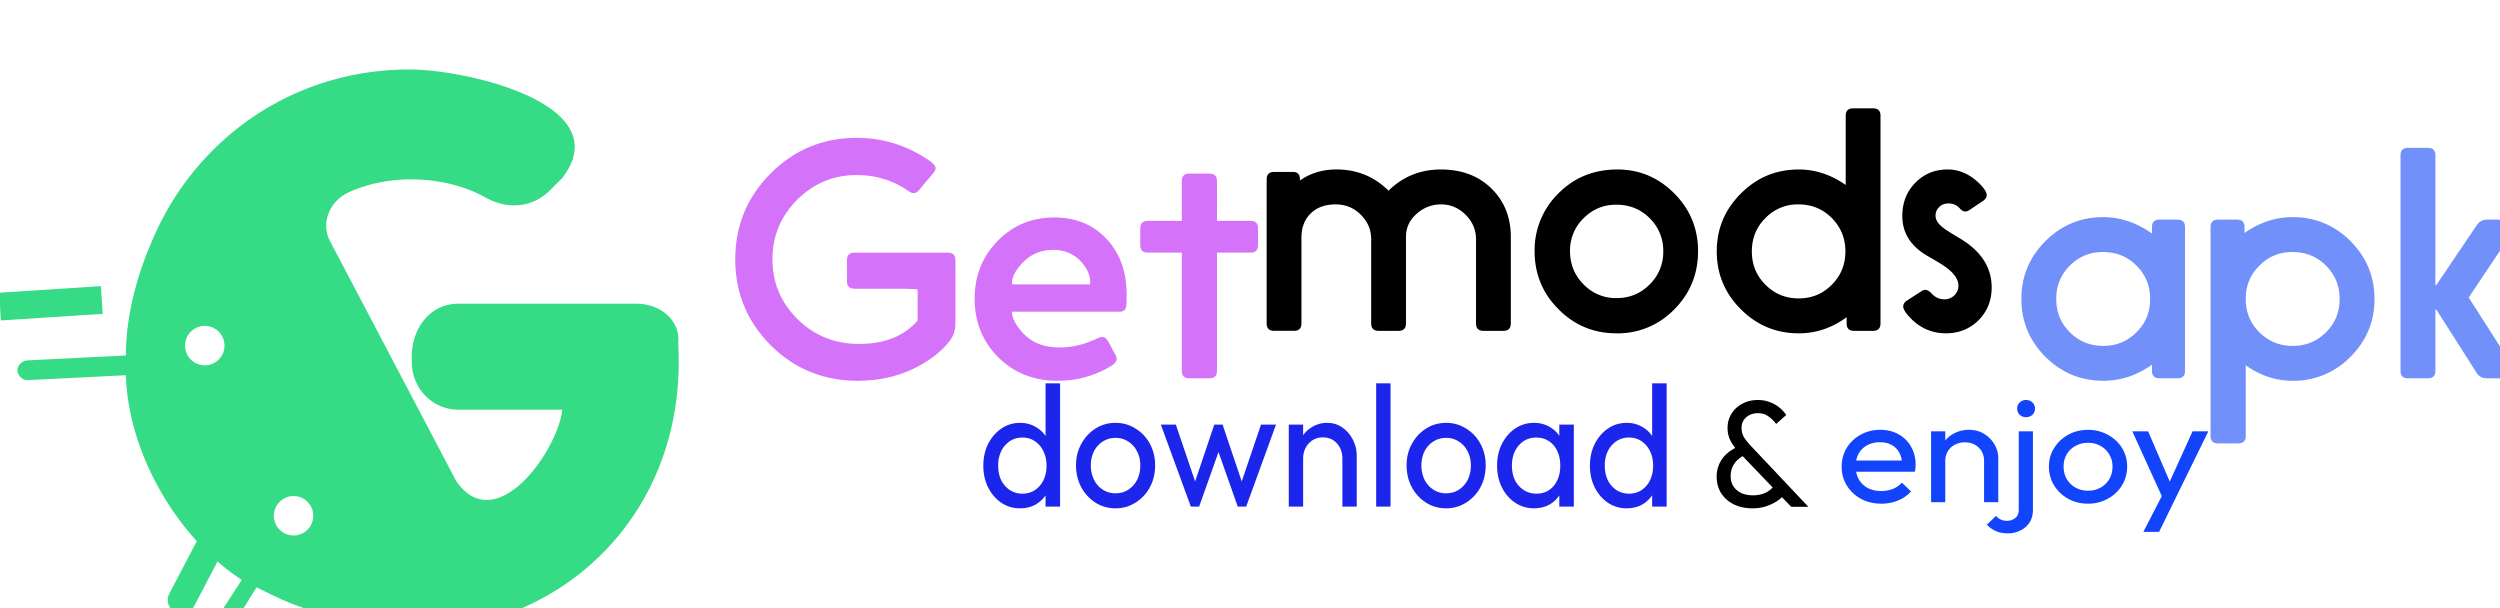 <svg xmlns="http://www.w3.org/2000/svg" xmlns:xlink="http://www.w3.org/1999/xlink" width="300" height="73" fill="none" xmlns:v="https://vecta.io/nano"><style><![CDATA[.B{color-interpolation-filters:sRGB}.C{flood-opacity:0}]]></style><g clip-path="url(#I)"><path d="M122.423 60.999c-.796.014-1.58-.216-2.26-.663-.663-.456-1.193-1.071-1.588-1.844-.383-.774-.575-1.643-.575-2.611s.192-1.837.575-2.611c.395-.773.925-1.388 1.588-1.844s1.417-.683 2.26-.683c.676 0 1.289.159 1.837.476.538.293.994.736 1.32 1.284.346.538.537 1.168.575 1.885v2.963c-.038.705-.223 1.332-.555 1.885a3.67 3.67 0 0 1-1.321 1.305c-.549.304-1.167.456-1.856.456v.001zm.286-1.761c.575 0 1.072-.145 1.493-.435.431-.286.782-.694 1.015-1.18a4 4 0 0 0 .363-1.74c0-.678-.127-1.264-.383-1.761a2.92 2.92 0 0 0-1.014-1.18c-.42-.29-.919-.435-1.492-.435s-1.079.145-1.512.435a3.05 3.05 0 0 0-1.035 1.202c-.242.497-.363 1.071-.363 1.72 0 .663.121 1.25.363 1.761a3.07 3.07 0 0 0 1.035 1.18c.463.295.993.445 1.53.435v-.001zm4.499 1.554h-1.742V58.14l.326-2.403-.326-2.382V46h1.742v14.792zm6.662.207c-.893 0-1.697-.227-2.413-.683s-1.282-1.071-1.703-1.844c-.421-.787-.631-1.665-.631-2.63 0-.953.21-1.81.631-2.57.421-.773.989-1.388 1.703-1.844a4.39 4.39 0 0 1 2.413-.683 4.35 4.35 0 0 1 2.392.683 4.73 4.73 0 0 1 1.723 1.824c.421.774.631 1.636.631 2.589 0 .967-.21 1.844-.631 2.63a4.9 4.9 0 0 1-1.723 1.844 4.35 4.35 0 0 1-2.392.683h0zm0-1.803c.574 0 1.085-.145 1.531-.435s.798-.683 1.053-1.18c.256-.511.383-1.091.383-1.74 0-.635-.134-1.202-.402-1.699-.244-.486-.609-.888-1.054-1.16-.433-.29-.937-.435-1.511-.435s-1.085.145-1.532.435c-.446.276-.797.663-1.053 1.16s-.383 1.064-.383 1.699a3.86 3.86 0 0 0 .383 1.74c.248.488.611.895 1.053 1.18s.958.435 1.532.435zm9.03 1.595l-3.598-9.84h1.799l2.602 7.666h-.573l2.584-7.666h.995l2.584 7.666h-.574l2.603-7.666h1.799l-3.579 9.84h-1.014l-2.622-7.437h.631l-2.642 7.437h-.995 0zm18.185 0v-5.738c0-.746-.217-1.361-.651-1.844s-.995-.724-1.684-.724c-.461 0-.869.111-1.226.331a2.33 2.33 0 0 0-.842.912c-.204.386-.306.828-.306 1.327l-.709-.435c0-.746.154-1.409.46-1.989s.733-1.035 1.283-1.368c.564-.35 1.205-.529 1.856-.518.689 0 1.295.186 1.819.56a3.9 3.9 0 0 1 1.264 1.471c.305.594.459 1.229.459 1.906v6.112h-1.723v-.003zm-6.432 0v-9.84h1.723v9.84h-1.723zm10.487 0V46h1.723v14.792h-1.723zm8.397.207c-.893 0-1.697-.227-2.411-.683-.706-.445-1.293-1.08-1.705-1.844-.42-.787-.631-1.665-.631-2.63 0-.953.211-1.81.631-2.57.412-.763.999-1.398 1.705-1.844.714-.456 1.518-.683 2.411-.683a4.35 4.35 0 0 1 2.392.683c.729.442 1.302 1.05 1.723 1.824s.632 1.636.632 2.589c0 .967-.21 1.844-.632 2.63-.421.773-.994 1.388-1.723 1.844a4.35 4.35 0 0 1-2.392.683h0zm0-1.803c.575 0 1.085-.145 1.531-.435s.798-.683 1.053-1.18c.256-.511.383-1.091.383-1.74 0-.635-.134-1.202-.401-1.699-.256-.497-.607-.883-1.053-1.16-.456-.297-.981-.447-1.513-.435-.574 0-1.084.145-1.532.435-.446.276-.796.663-1.052 1.16s-.382 1.064-.382 1.699c-.01.605.121 1.204.382 1.74a3.03 3.03 0 0 0 1.052 1.18c.448.29.958.435 1.532.435zm10.555 1.803a4.04 4.04 0 0 1-2.258-.663c-.677-.456-1.213-1.071-1.608-1.844-.383-.774-.575-1.643-.575-2.611s.192-1.837.575-2.611c.395-.773.925-1.388 1.588-1.844.677-.456 1.436-.683 2.278-.683.689 0 1.302.159 1.838.476a3.49 3.49 0 0 1 1.32 1.284c.332.538.517 1.168.555 1.885v2.963c-.038.705-.223 1.332-.555 1.885-.319.553-.768 1.003-1.301 1.305s-1.154.456-1.857.456v.001zm.288-1.761c.854 0 1.543-.311 2.067-.932.524-.635.785-1.443.785-2.423 0-.678-.122-1.264-.364-1.761-.23-.511-.562-.905-.996-1.18-.433-.29-.937-.435-1.512-.435s-1.084.145-1.531.435a3.03 3.03 0 0 0-1.033 1.202c-.243.497-.365 1.071-.365 1.72 0 .663.122 1.25.365 1.761.254.497.605.89 1.052 1.18s.957.435 1.532.435v-.001zm2.736 1.554V58.14l.326-2.403-.326-2.382v-2.403h1.743v9.84h-1.743zm8.098.207c-.796.013-1.579-.217-2.259-.663-.663-.456-1.193-1.071-1.588-1.844-.383-.774-.575-1.643-.575-2.611s.192-1.837.575-2.611c.395-.773.925-1.388 1.588-1.844s1.417-.683 2.259-.683c.677 0 1.29.159 1.838.476.538.293.994.736 1.321 1.284.345.538.535 1.168.574 1.885v2.963a4.03 4.03 0 0 1-.555 1.885 3.67 3.67 0 0 1-1.321 1.305c-.549.304-1.167.456-1.857.456v.001zm.287-1.761c.575 0 1.072-.145 1.494-.435.431-.286.781-.694 1.014-1.18.249-.54.374-1.137.364-1.74 0-.678-.128-1.264-.384-1.761a2.92 2.92 0 0 0-1.014-1.18c-.421-.29-.919-.435-1.492-.435-.532-.013-1.057.138-1.513.435a3.03 3.03 0 0 0-1.033 1.202c-.243.497-.364 1.071-.364 1.72 0 .663.121 1.25.364 1.761.243.484.599.891 1.033 1.18.447.29.958.435 1.531.435v-.001zM200 60.792h-1.742V58.14l.326-2.403-.326-2.382V46H200v14.792z" fill="url(#D)"/><path d="M214.946 60.818l-6.201-6.473c-.485-.508-.846-.993-1.083-1.454a3.31 3.31 0 0 1-.355-1.527c0-.642.157-1.211.468-1.709.308-.507.754-.922 1.288-1.2.548-.303 1.176-.455 1.886-.455.523 0 .996.085 1.42.254.435.158.815.37 1.139.637a3.91 3.91 0 0 1 .84.909l-1.214 1.073a3.8 3.8 0 0 0-.952-.927c-.336-.242-.747-.364-1.233-.364-.56 0-1.027.163-1.4.491s-.561.752-.561 1.273c0 .436.094.806.281 1.109s.466.654.84 1.054L217 60.817h-2.054v.001zm-4.65.182c-.859 0-1.612-.163-2.26-.491-.622-.304-1.145-.77-1.512-1.345-.35-.582-.524-1.243-.524-1.982 0-.763.213-1.455.635-2.073s1.04-1.109 1.849-1.472l.803 1.018c-.477.225-.884.57-1.177 1-.285.413-.429.909-.429 1.491 0 .472.112.879.336 1.218s.536.606.934.8c.411.182.877.273 1.401.273.66 0 1.22-.133 1.68-.4s.809-.606 1.046-1.018l1.103 1.254c-.25.328-.579.624-.99.891-.418.263-.87.471-1.345.618-.502.148-1.025.221-1.55.218h0z" fill="#000"/><path d="M225.75 60.439c-.897 0-1.704-.191-2.423-.573-.72-.394-1.287-.925-1.703-1.593S221 56.847 221 56.001c0-.836.201-1.587.605-2.255.416-.667.971-1.193 1.665-1.576a4.77 4.77 0 0 1 2.365-.59c.833 0 1.565.179 2.196.538.637.351 1.155.867 1.494 1.486.366.632.549 1.349.549 2.147l-.018.394a4.13 4.13 0 0 1-.077.465h-7.587v-1.342h6.679l-.624.519c0-.573-.108-1.056-.322-1.449a2.21 2.21 0 0 0-.908-.93c-.392-.227-.864-.34-1.419-.34-.58 0-1.091.119-1.532.358a2.51 2.51 0 0 0-1.023 1.002c-.24.43-.359.936-.359 1.522 0 .596.126 1.122.378 1.576.247.437.622.797 1.079 1.038.467.238 1.003.358 1.609.358.473.006.943-.079 1.38-.25a2.86 2.86 0 0 0 1.098-.752l1.097 1.056c-.428.477-.959.842-1.589 1.092-.618.25-1.281.375-1.986.375v-.004zm12.339-.179v-4.957c0-.644-.214-1.176-.644-1.593s-.983-.626-1.664-.626a2.52 2.52 0 0 0-1.212.286c-.348.186-.635.458-.832.788s-.303.715-.303 1.146l-.699-.376c0-.644.15-1.217.454-1.718.298-.498.737-.907 1.267-1.182.543-.298 1.155-.448 1.836-.448s1.281.161 1.797.484c.53.323.947.746 1.249 1.271a3.19 3.19 0 0 1 .454 1.647v5.28h-1.703v-.002zm-6.357 0v-8.501h1.702v8.501h-1.702zm9.231 3.74c-.58 0-1.066-.09-1.457-.269a3.34 3.34 0 0 1-1.079-.769l1.098-1.056c.176.203.372.352.586.448.231.102.484.151.739.143.377 0 .705-.113.983-.34.278-.215.416-.542.416-.984v-9.414h1.704v9.396c0 .621-.139 1.14-.417 1.557s-.643.734-1.097.948c-.455.227-.962.344-1.476.34h0zm2.157-13.942c-.14.004-.279-.02-.409-.069s-.249-.123-.347-.217a1.02 1.02 0 0 1-.304-.752c-.004-.133.021-.264.073-.388s.131-.235.231-.328c.201-.203.454-.304.756-.304.315 0 .573.102.776.304a.97.97 0 0 1 .229.328c.052.123.077.255.073.387 0 .298-.1.548-.302.752-.102.095-.223.17-.357.219a1.1 1.1 0 0 1-.419.067h0zm7.446 10.381c-.884 0-1.678-.196-2.385-.59s-1.268-.925-1.684-1.593a4.27 4.27 0 0 1-.624-2.272c0-.823.208-1.563.624-2.22.416-.667.978-1.199 1.684-1.593s1.501-.59 2.385-.59a4.77 4.77 0 0 1 2.365.59c.707.371 1.295.915 1.703 1.575.417.668.624 1.414.624 2.237 0 .836-.207 1.593-.624 2.272-.411.663-.998 1.212-1.703 1.593a4.77 4.77 0 0 1-2.365.59h0zm0-1.557c.567 0 1.071-.125 1.514-.375a2.78 2.78 0 0 0 1.04-1.02 2.98 2.98 0 0 0 .379-1.503 2.73 2.73 0 0 0-.398-1.468 2.64 2.64 0 0 0-1.041-1.002c-.428-.25-.927-.376-1.494-.376s-1.073.125-1.514.376c-.439.236-.8.583-1.041 1.002-.253.43-.379.919-.379 1.468 0 .561.126 1.061.379 1.503.252.429.599.769 1.041 1.02s.945.375 1.514.375h0zm9.212 1.449l-3.898-8.572h1.892l2.895 6.712h-.605l3.046-6.712H265l-4.201 8.572h-1.021 0zm-2.574 3.49l2.649-5.137.946 1.647-1.702 3.49h-1.893 0z" fill="url(#E)"/><g filter="url(#A)"><path fill-rule="evenodd" d="M74.272 28.108H52.967c-3.847 0-5.917 3.551-5.622 7.102 0 2.959 2.367 5.622 5.622 5.622h12.428c-.593 5.03-7.989 15.387-12.724 8.581L37.58 20.712c-1.184-2.072-.296-4.735 2.072-5.917 5.03-2.367 11.836-2.072 16.57.591 2.663 1.479 5.622 1.184 7.693-.888l1.479-1.479C72.199 4.142 53.854 0 47.049 0 32.846 0 21.009 8.581 15.98 21.008c-1.775 4.142-2.959 8.877-2.959 13.315l-11.836.591A1.28 1.28 0 0 0 0 36.099a1.28 1.28 0 0 0 1.184 1.184l11.836-.591c.296 9.468 6.214 19.529 13.907 24.559l-6.51 10.061c-.296.591-.296 1.184.296 1.479s1.184 0 1.775-.591l6.214-10.061c1.775.888 3.551 1.775 5.326 2.367 22.785 9.468 46.752-6.215 45.273-31.662.296-2.663-2.072-4.735-5.03-4.735h0zM22.49 35.506c1.308 0 2.367-1.06 2.367-2.367a2.37 2.37 0 0 0-2.367-2.367 2.37 2.37 0 0 0-2.367 2.367 2.37 2.37 0 0 0 2.367 2.367zm13.02 18.05a2.37 2.37 0 0 1-2.367 2.367 2.37 2.37 0 0 1-2.367-2.367 2.37 2.37 0 0 1 2.367-2.367 2.37 2.37 0 0 1 2.367 2.367z" fill="#36db85"/></g><g filter="url(#B)"><path d="M108.03 28.473c-.099 0-.273-.013-.521-.038l-1.227-.038h-5.801c-.632.012-.941-.298-.93-.929v-2.472c-.013-.632.298-.943.93-.93h11.157c.632-.013.941.298.93.93v7.475c0 .855-.217 1.568-.652 2.138-.805 1.067-1.933 2.021-3.383 2.864-2.269 1.313-4.823 1.971-7.662 1.971-4.128 0-7.617-1.419-10.468-4.258-2.839-2.851-4.258-6.291-4.258-10.319s1.419-7.468 4.258-10.319c2.851-2.839 6.291-4.258 10.321-4.258 3.086 0 5.948.88 8.589 2.641.583.384.875.719.875 1.004 0 .174-.099.378-.298.614l-1.655 1.97c-.223.273-.458.409-.706.409-.149 0-.329-.074-.539-.223-1.848-1.302-3.943-1.953-6.286-1.953-2.763 0-5.138.986-7.121 2.957-1.983 1.983-2.975 4.369-2.975 7.159 0 2.777.986 5.15 2.957 7.121 2.021 2.021 4.506 3.031 7.455 3.031 3.062 0 5.399-.936 7.01-2.808v-3.737.001zm24.116 2.677h-12.717c-.05 0-.074.018-.074.056 0 .607.34 1.333 1.022 2.176 1.103 1.376 2.652 2.064 4.648 2.064 1.489 0 2.919-.322 4.295-.967.435-.199.719-.298.857-.298.284 0 .526.18.724.539l.837 1.563c.124.223.185.397.185.521 0 .285-.198.557-.594.819-1.971 1.215-4.134 1.822-6.489 1.822-2.864 0-5.244-.943-7.141-2.826-1.883-1.897-2.826-4.24-2.826-7.028 0-2.777.943-5.107 2.826-6.992 1.81-1.834 4.054-2.752 6.731-2.752 2.467 0 4.488.787 6.062 2.361 1.748 1.735 2.622 4.042 2.622 6.917l-.019 1.042-.018.149c0 .595-.311.873-.931.837v-.003zm-12.699-3.273h9.223c.05 0 .075-.086.075-.26 0-.756-.298-1.5-.893-2.231-.893-1.103-2.083-1.655-3.571-1.655-1.71 0-3.104.719-4.184 2.157-.494.657-.742 1.27-.742 1.841 0 .099.03.149.092.149h0zm20.287-7.624v-4.741c-.014-.632.297-.942.929-.929h2.362c.631-.013.942.298.929.929v4.741h3.997c.633-.013.943.298.931.93v1.953c.012.632-.298.942-.931.929h-3.997v14.15c.013.632-.298.943-.929.929h-2.362c-.632.012-.943-.298-.929-.929V24.065h-4.054c-.633.012-.942-.298-.931-.929v-1.953c-.011-.632.298-.943.931-.93h4.054 0z" fill="url(#F)"/></g><path d="M166.621 22.887c1.719-1.701 3.815-2.55 6.289-2.55 2.525 0 4.564.782 6.124 2.346 1.508 1.502 2.264 3.426 2.264 5.773V38.77c.011.633-.297.944-.929.931h-2.319c-.63.012-.94-.298-.927-.931V28.715c0-1.129-.414-2.11-1.244-2.941-.84-.831-1.824-1.247-2.949-1.247a4.29 4.29 0 0 0-2.766.987c-.964.782-1.447 1.75-1.447 2.905V38.77c.013.633-.297.944-.928.931h-2.318c-.632.012-.941-.298-.929-.931V28.715c0-1.142-.419-2.128-1.261-2.961-.828-.82-1.83-1.229-3.006-1.229-1.299 0-2.332.397-3.098 1.192-.668.72-1.002 1.644-1.002 2.774v10.277c.012.633-.297.944-.928.931h-2.319c-.631.012-.941-.298-.928-.931V21.564c-.013-.633.297-.944.928-.931h2.134c.618-.025.927.26.927.856v.167c1.274-.881 2.734-1.322 4.379-1.322 2.461 0 4.545.85 6.253 2.55v.001zm27.459-2.55c2.649 0 4.924.956 6.829 2.868s2.858 4.221 2.858 6.927c0 2.756-.959 5.095-2.877 7.019a9.42 9.42 0 0 1-3.158 2.139c-1.187.49-2.461.731-3.744.71-2.733 0-5.053-.962-6.957-2.886-1.918-1.911-2.877-4.233-2.877-6.963-.019-1.287.223-2.565.711-3.756s1.212-2.27 2.128-3.171c1.906-1.924 4.267-2.886 7.087-2.886h0zm-.129 4.226c-1.534 0-2.845.546-3.934 1.638-.522.509-.934 1.121-1.212 1.796a5.37 5.37 0 0 0-.402 2.132c0 1.588.55 2.929 1.652 4.022a5.34 5.34 0 0 0 3.933 1.62c1.559 0 2.876-.54 3.952-1.62a5.41 5.41 0 0 0 1.242-1.828 5.42 5.42 0 0 0 .41-2.174c.011-.733-.126-1.462-.403-2.14a5.43 5.43 0 0 0-1.211-1.808c-1.077-1.093-2.419-1.638-4.027-1.638h0zm27.534-2.365v-8.266c-.012-.633.297-.944.929-.931h2.318c.631-.012.941.298.928.931v24.838c.013.633-.297.944-.928.931h-2.208c-.63.012-.94-.298-.927-.931v-.707c-1.757 1.29-3.668 1.936-5.734 1.936-2.721 0-5.04-.962-6.958-2.886-1.929-1.924-2.894-4.239-2.894-6.945s.965-5.021 2.894-6.945c1.918-1.924 4.231-2.886 6.94-2.886 1.991 0 3.871.621 5.64 1.861v.001zm-5.695 2.327c-.733-.012-1.46.128-2.136.41a5.35 5.35 0 0 0-1.798 1.228c-1.089 1.08-1.634 2.414-1.634 4.003s.545 2.923 1.634 4.003c1.088 1.093 2.418 1.639 3.989 1.639 1.559 0 2.876-.54 3.952-1.62 1.1-1.093 1.651-2.433 1.651-4.022 0-1.576-.551-2.918-1.651-4.022-1.076-1.08-2.413-1.62-4.007-1.62v.001zm13.099 11.507l1.614-1.043c.21-.136.396-.205.556-.205.223 0 .477.156.761.465.421.447.922.671 1.503.671a1.67 1.67 0 0 0 1.206-.484c.322-.323.482-.707.482-1.154 0-.707-.457-1.416-1.373-2.123-.371-.285-1.113-.745-2.226-1.378-2.091-1.179-3.135-2.799-3.135-4.86 0-1.613.531-2.954 1.594-4.022 1.04-1.043 2.32-1.563 3.842-1.563 1.422 0 2.714.583 3.878 1.75.544.558.816.999.816 1.322 0 .273-.161.515-.483.727l-1.521 1.023c-.223.149-.408.224-.557.224-.234 0-.457-.124-.668-.373-.358-.397-.81-.596-1.355-.596-.469 0-.846.149-1.13.447-.286.273-.428.614-.428 1.024 0 .533.359 1.055 1.076 1.565.284.21.897.596 1.837 1.154 2.548 1.514 3.822 3.476 3.822 5.883 0 1.563-.518 2.873-1.558 3.928-1.064 1.055-2.375 1.583-3.934 1.583-1.657 0-3.079-.614-4.267-1.843-.57-.596-.853-1.055-.853-1.378 0-.285.166-.533.501-.745v.001z" fill="url(#G)"/><g filter="url(#C)"><path d="M256.155 21.778v-.744c-.012-.632.297-.942.931-.929h2.1c.632-.012.943.298.93.929v17.181c.013.632-.298.943-.93.929h-2.1c-.634.012-.943-.298-.931-.929v-.706c-1.809 1.288-3.756 1.933-5.838 1.933-2.715 0-5.032-.961-6.954-2.882s-2.882-4.234-2.882-6.936.96-5.014 2.882-6.936 4.232-2.882 6.936-2.882c2.057 0 4.009.657 5.856 1.971v.001zm-5.912 2.213c-1.538 0-2.851.546-3.943 1.636s-1.635 2.424-1.635 3.997c0 1.586.545 2.919 1.635 3.997 1.092 1.091 2.424 1.637 3.999 1.637s2.906-.546 3.997-1.637c1.091-1.078 1.636-2.411 1.636-3.997 0-1.574-.545-2.907-1.636-3.997-1.078-1.091-2.429-1.636-4.053-1.636zm17.162 13.592v8.442c.012.632-.298.943-.929.93h-2.362c-.633.013-.943-.298-.931-.93V21.034c-.012-.632.298-.942.931-.929h2.213c.632-.012.941.298.929.929v.67c1.809-1.265 3.731-1.897 5.764-1.897a9.47 9.47 0 0 1 6.954 2.882c1.92 1.922 2.882 4.233 2.882 6.936s-.961 5.014-2.882 6.936a9.45 9.45 0 0 1-6.935 2.882c-2.021 0-3.899-.62-5.634-1.859v-.001zm5.578-13.592a5.37 5.37 0 0 0-3.942 1.636c-1.09 1.078-1.636 2.411-1.636 3.997s.546 2.919 1.636 3.997c1.091 1.091 2.424 1.637 3.998 1.637s2.906-.546 3.997-1.637c1.092-1.078 1.636-2.411 1.636-3.997 0-1.574-.544-2.907-1.636-3.997-1.078-1.091-2.429-1.636-4.053-1.636zm21.178 5.467l5.672 8.851c.086.136.129.255.129.354 0 .322-.197.483-.594.483h-3.013a1.37 1.37 0 0 1-1.263-.688l-4.798-7.531c-.025-.025-.044-.038-.056-.038-.05 0-.074.025-.074.074v7.252c.013.632-.298.943-.93.929h-2.325c-.632.012-.941-.298-.929-.929v-25.79c-.012-.632.297-.943.929-.93h2.325c.632-.012.943.298.93.93v15.47c0 .05.024.074.074.074.012 0 .031-.012.056-.037l4.816-7.141a1.48 1.48 0 0 1 1.301-.688h2.994c.397 0 .595.161.595.483 0 .086-.05.205-.149.354l-5.69 8.517h0z" fill="url(#H)"/></g><path d="M28 60.165L21.799 72m-9.582-36L0 36.788 12.217 36z" stroke="#36db85" stroke-width="3.334" stroke-linecap="round"/></g><defs><filter id="A" x="0" y="0" width="81.451" height="81.241" filterUnits="userSpaceOnUse" class="B"><feFlood class="C"/><feBlend in="SourceGraphic" result="B"/><feColorMatrix in="SourceAlpha" values="0 0 0 0 0 0 0 0 0 0 0 0 0 0 0 0 0 0 127 0" result="C"/><feOffset dx="2.084" dy="8.335"/><feGaussianBlur stdDeviation="5.209"/><feComposite in2="C" operator="arithmetic" k2="-1" k3="1"/><feColorMatrix values="0 0 0 0 0.212 0 0 0 0 0.859 0 0 0 0 0.522 0 0 0 0.3 0"/><feBlend in2="B"/></filter><filter id="B" x="86.145" y="10.288" width="64.821" height="35.408" filterUnits="userSpaceOnUse" class="B"><feFlood class="C"/><feBlend in="SourceGraphic" result="B"/><feColorMatrix in="SourceAlpha" values="0 0 0 0 0 0 0 0 0 0 0 0 0 0 0 0 0 0 127 0" result="C"/><feOffset dx="2.084" dy="6.251"/><feGaussianBlur stdDeviation="4.167"/><feComposite in2="C" operator="arithmetic" k2="-1" k3="1"/><feColorMatrix values="0 0 0 0 0.98 0 0 0 0 0 0 0 0 0 1 0 0 0 0.25 0"/><feBlend in2="B"/></filter><filter id="C" x="240.481" y="11.495" width="61.603" height="41.711" filterUnits="userSpaceOnUse" class="B"><feFlood class="C"/><feBlend in="SourceGraphic" result="B"/><feColorMatrix in="SourceAlpha" values="0 0 0 0 0 0 0 0 0 0 0 0 0 0 0 0 0 0 127 0" result="C"/><feOffset dx="2.084" dy="6.251"/><feGaussianBlur stdDeviation="4.167"/><feComposite in2="C" operator="arithmetic" k2="-1" k3="1"/><feColorMatrix values="0 0 0 0 0.204 0 0 0 0 0.618 0 0 0 0 1 0 0 0 0.25 0"/><feBlend in2="B"/></filter><radialGradient id="D" cx="0" cy="0" r="1" gradientTransform="translate(-1540.16 -36074.3) rotate(-165.86) scale(5109.71 6405.79)" xlink:href="#J"><stop stop-color="#7342ff"/><stop offset=".521" stop-color="#a56fff"/><stop offset="1" stop-color="#1c25eb"/></radialGradient><radialGradient id="E" cx="0" cy="0" r="1" gradientTransform="translate(-13889.9 -1967.89) rotate(128.853) scale(1169.16 2783.81)" xlink:href="#J"><stop stop-color="#3988ff"/><stop offset="1" stop-color="#1144fb"/></radialGradient><linearGradient id="F" x1="6569.82" y1="1084.33" x2="7325.94" y2="1234.56" xlink:href="#J"><stop stop-color="#d472fa"/><stop offset="1" stop-color="#9a1bff"/></linearGradient><linearGradient id="G" x1="13992.9" y1="1007.6" x2="15279.6" y2="1536.28" xlink:href="#J"><stop/></linearGradient><linearGradient id="H" x1="13802" y1="1317.73" x2="14785.8" y2="1528.3" xlink:href="#J"><stop stop-color="#7290fa"/><stop offset="1" stop-color="#1a72f5"/></linearGradient><clipPath id="I"><path fill="#fff" d="M0 0h300v73H0z"/></clipPath><linearGradient id="J" gradientUnits="userSpaceOnUse"/></defs></svg>